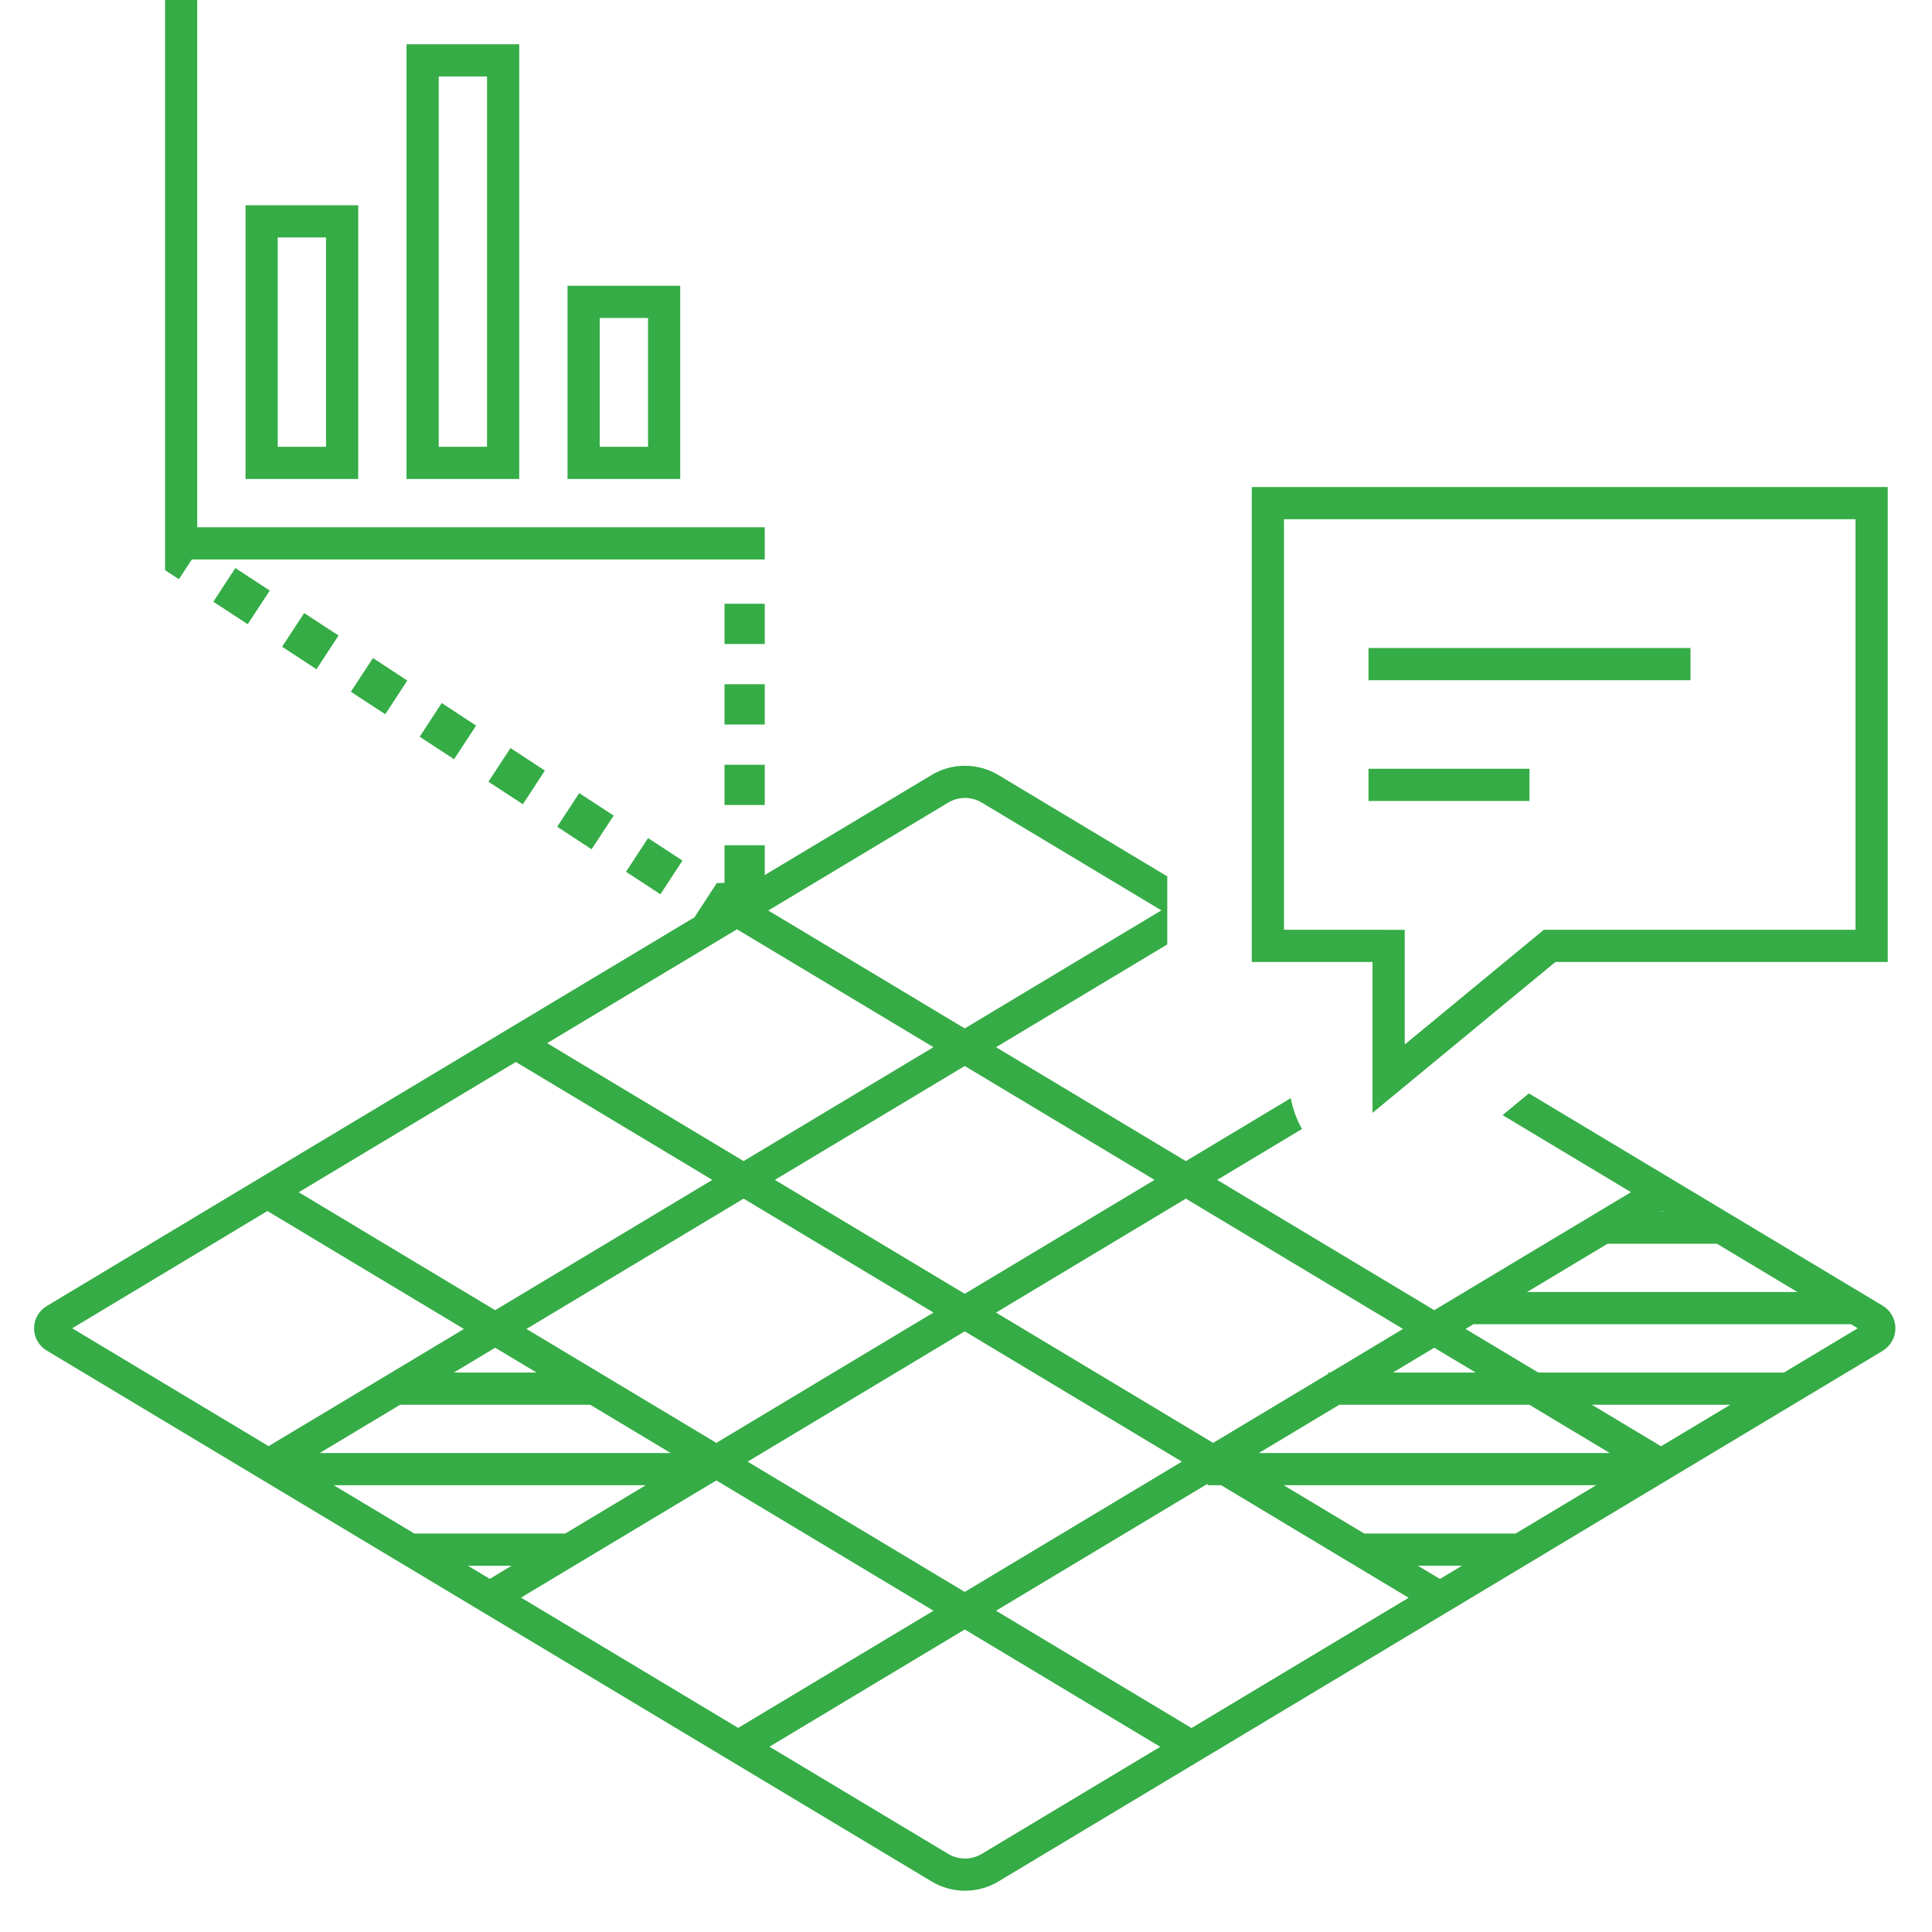 <?xml version="1.0" encoding="UTF-8"?>
<svg xmlns="http://www.w3.org/2000/svg" width="48" height="48" viewBox="0 0 48 48" fill="none">
  <path d="M46.775 32.44L37.985 27.165L37.331 27.705L40.521 29.619L35.634 32.551L30.24 29.314L32.348 28.049C32.213 27.811 32.119 27.552 32.069 27.283L29.462 28.847L24.746 26.017L29 23.464V21.773L24.806 19.256C24.555 19.105 24.268 19.025 23.975 19.025C23.683 19.025 23.395 19.104 23.145 19.255L19 21.74V21H18V21.935L17.809 21.94L17.262 22.777L17.268 22.781C11.233 26.401 2.925 31.386 1.162 32.448C1.066 32.505 0.986 32.586 0.931 32.682C0.875 32.779 0.846 32.889 0.846 33C0.846 33.112 0.874 33.222 0.929 33.319C0.984 33.416 1.064 33.497 1.16 33.554L23.145 46.744C23.395 46.895 23.683 46.975 23.975 46.975C24.268 46.975 24.555 46.895 24.806 46.744L31.318 42.837L31.363 42.81L31.521 42.714L31.611 42.661L46.775 33.561C46.871 33.502 46.951 33.42 47.006 33.322C47.062 33.224 47.091 33.113 47.091 33C47.091 32.887 47.062 32.776 47.006 32.678C46.951 32.58 46.871 32.498 46.775 32.44ZM41.298 30.085L41.323 30.1H41.273L41.298 30.085ZM39.94 30.9H42.656L44.656 32.1H37.94L39.94 30.9ZM36.661 34.1H34.607L35.634 33.484L36.661 34.1ZM29.462 29.78L34.857 33.017L33.053 34.1H33V34.132L30.14 35.848L24.746 32.611L29.462 29.78ZM13.08 33.017L18.475 29.78L23.191 32.61L17.797 35.848L13.08 33.017ZM13.33 34.1H11.276L12.303 33.484L13.33 34.1ZM23.969 33.077L29.363 36.314L23.969 39.551L18.575 36.314L23.969 33.077ZM28.685 29.314L23.969 32.144L19.252 29.314L23.969 26.484L28.685 29.314ZM23.557 19.941C23.683 19.865 23.828 19.825 23.975 19.825C24.123 19.825 24.267 19.865 24.394 19.941L28.854 22.618L23.969 25.551L19.088 22.621L23.557 19.941ZM18.31 23.088L23.191 26.017L18.475 28.847L13.593 25.917C15.236 24.932 16.853 23.964 18.31 23.088ZM12.816 26.384L17.697 29.314L12.303 32.551L7.421 29.621L12.816 26.384ZM1.794 33.001L6.644 30.088L11.526 33.018L6.674 35.929L1.794 33.001ZM9.944 34.9H14.663L16.663 36.1H7.943L9.944 34.9ZM8.292 36.9H16.043L14.043 38.1H10.293L8.292 36.9ZM12.168 39.226L11.625 38.9H12.711L12.168 39.226ZM12.945 39.692L17.797 36.781L23.192 40.018L18.34 42.929L12.945 39.692ZM24.395 46.058C24.268 46.134 24.123 46.175 23.976 46.175C23.828 46.175 23.683 46.135 23.557 46.059L19.117 43.396L23.969 40.484L28.826 43.399L24.395 46.058ZM29.603 42.932L24.746 40.018L30 36.865V36.9H30.339L34.997 39.696L29.603 42.932ZM35.775 39.229L35.225 38.899H36.323L35.775 39.229ZM37.656 38.1H33.893L31.893 36.9H39.656L37.656 38.1ZM31.275 36.1L33.275 34.9H37.994L39.994 36.1H31.275ZM41.269 35.932L39.549 34.9H42.989L41.269 35.932ZM44.322 34.1H38.216L36.411 33.017L36.607 32.9H45.988L46.155 33L44.322 34.1ZM4.1 14.165V0H4.9V13.1H19V13.9H4.765L4.445 14.39L4.1 14.165ZM12.9 1.1H10.1V11.9H12.9V1.1ZM12.1 11.1H10.9V1.9H12.1V11.1ZM16.9 7.1H14.1V11.9H16.9V7.1ZM16.1 11.1H14.9V7.9H16.1V11.1ZM8.9 5.1H6.1V11.9H8.9V5.1ZM8.1 11.1H6.9V5.9H8.1V11.1ZM13.843 20.54L14.391 19.704L15.246 20.263L14.698 21.1L13.843 20.54ZM5.3 14.95L5.847 14.113L6.702 14.672L6.155 15.509L5.3 14.95ZM12.135 19.422L12.683 18.585L13.538 19.145L12.99 19.981L12.135 19.422ZM15.553 21.659L16.101 20.822L16.956 21.381L16.408 22.218L15.553 21.659ZM10.427 18.304L10.975 17.467L11.829 18.027L11.281 18.863L10.427 18.304ZM8.717 17.186L9.266 16.349L10.12 16.909L9.572 17.745L8.717 17.186ZM7.009 16.068L7.557 15.231L8.411 15.79L7.863 16.627L7.009 16.068ZM18 19H19V20H18V19ZM19 18H18V17H19V18ZM19 16H18V15H19V16ZM38 19.9H34V19.1H38V19.9ZM42 16.9H34V16.1H42V16.9ZM34.1 27.648L38.644 23.9H46.9V12.1H31.1V23.9H34.1V27.648ZM31.9 23.1V12.9H46.1V23.1H38.356L34.9 25.951V23.101L31.9 23.1Z" fill="#35AC46"></path>
</svg>
